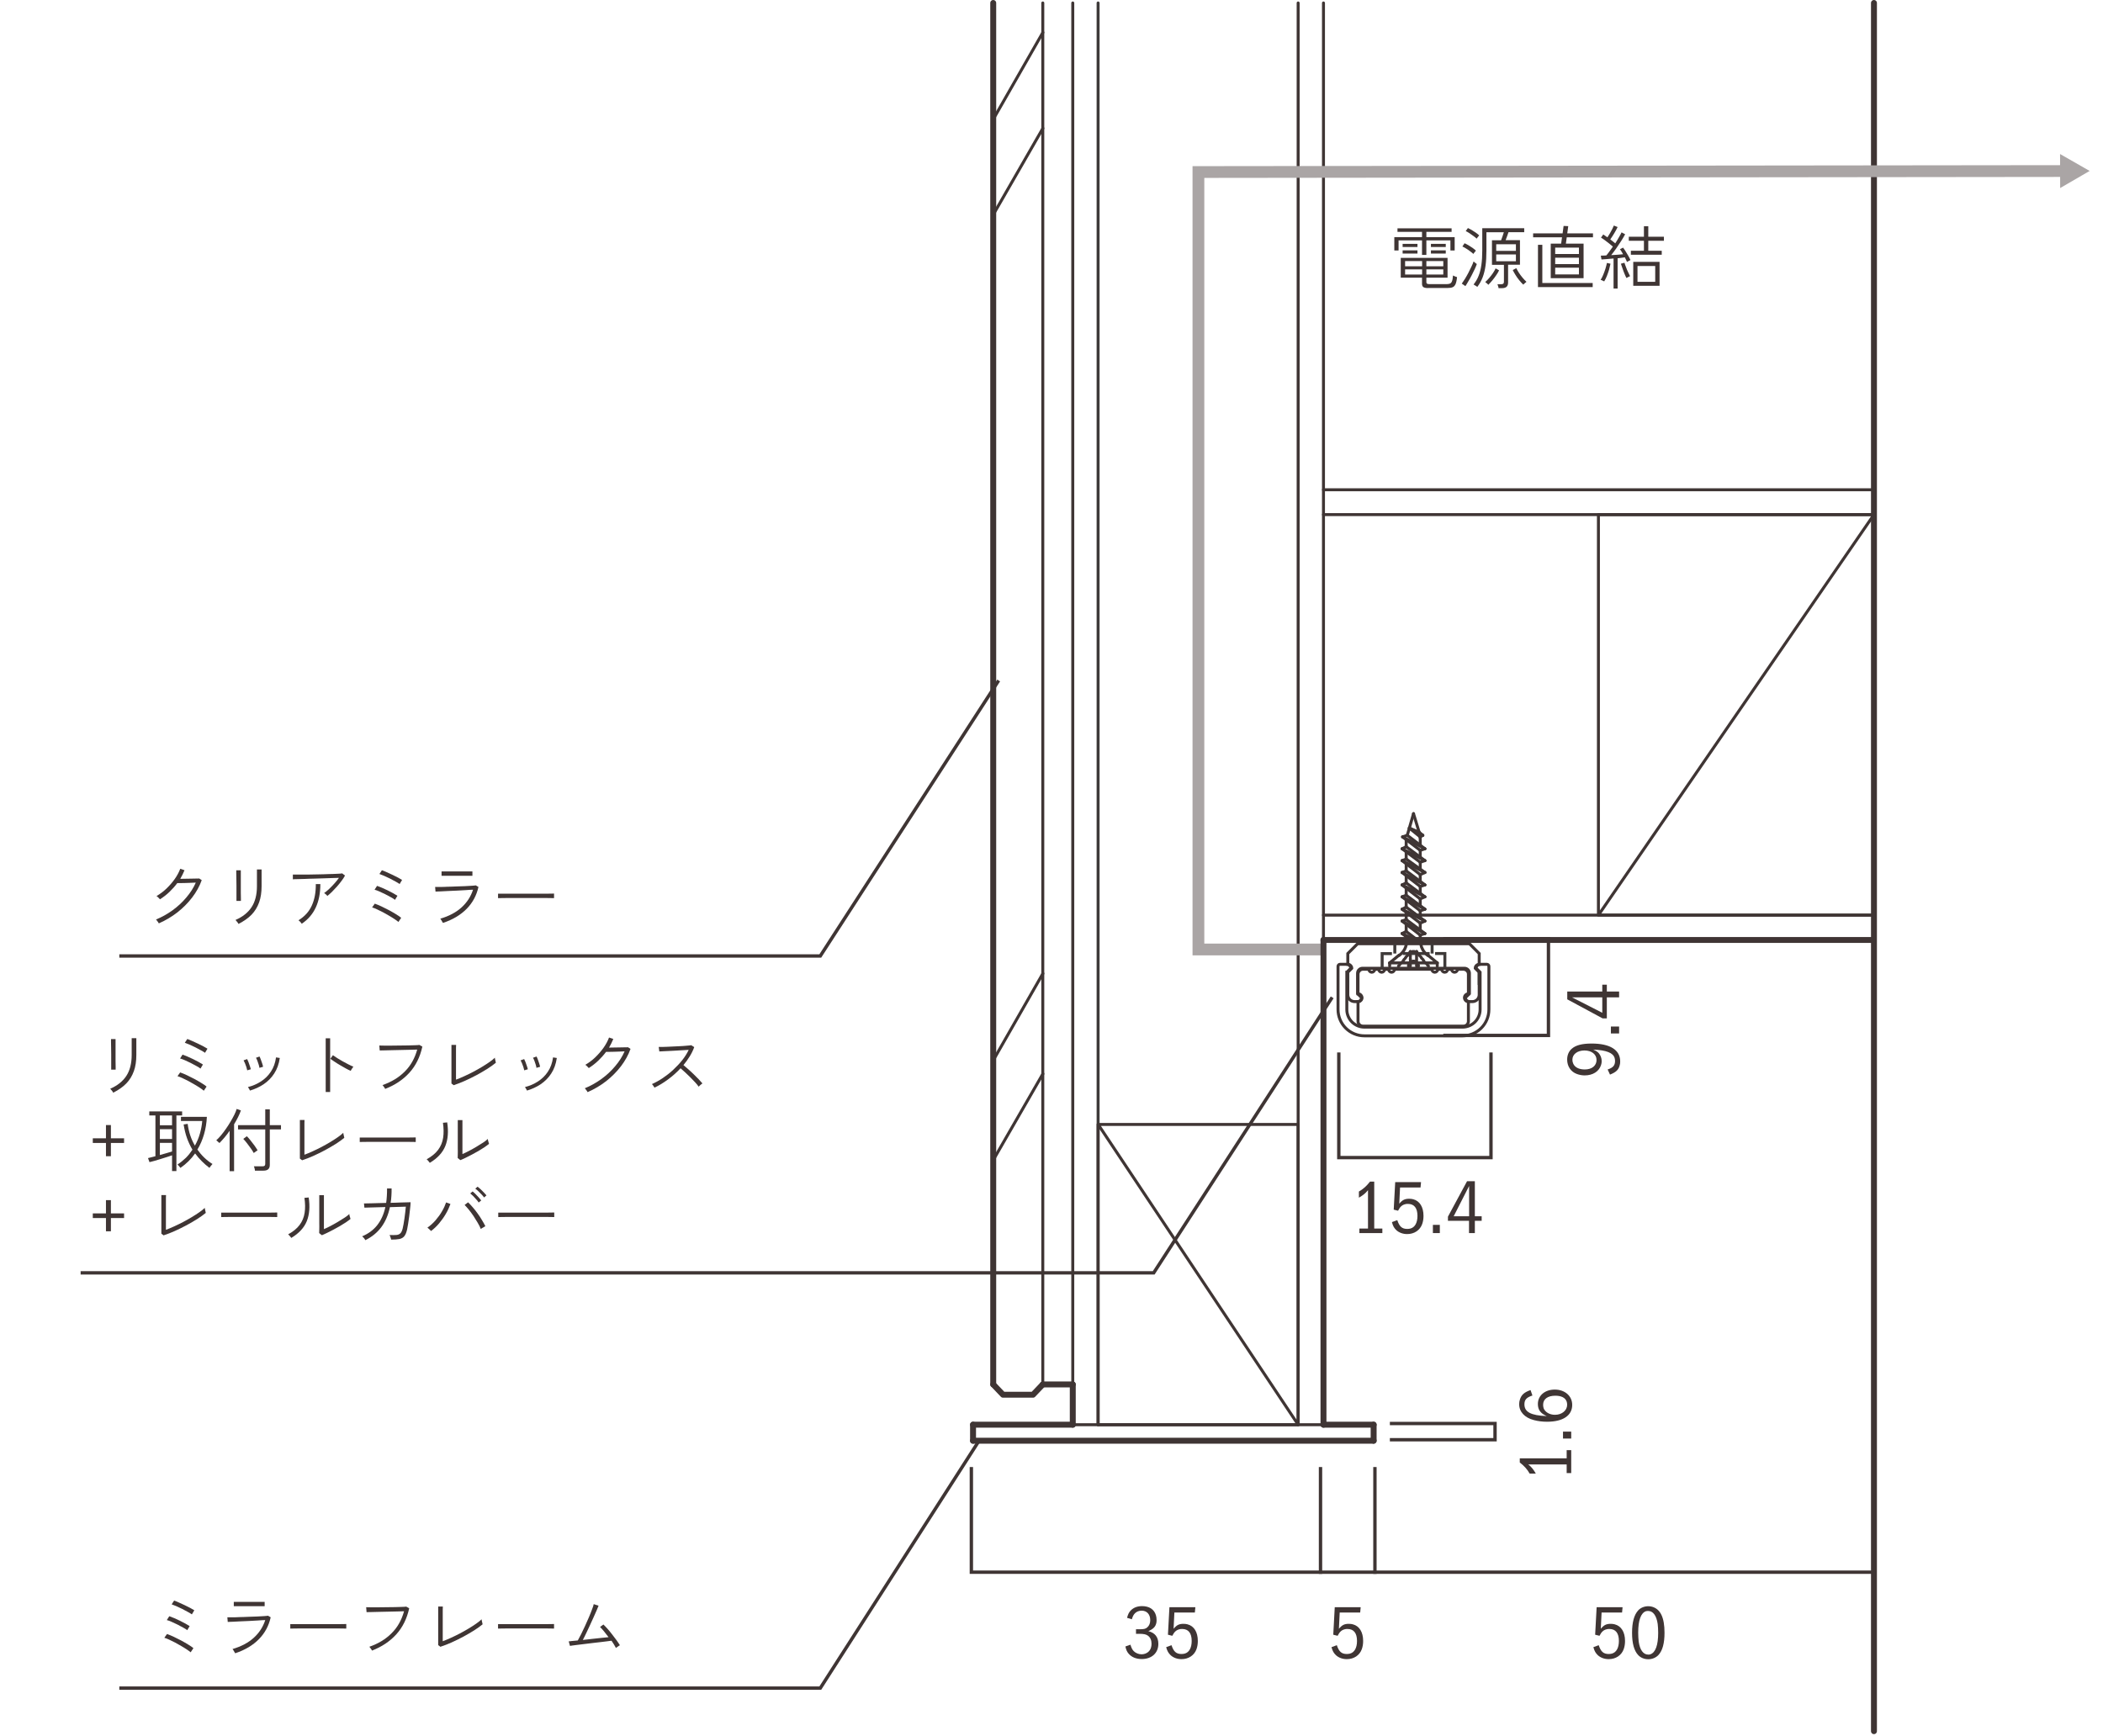 <?xml version="1.0" encoding="UTF-8"?>
<svg id="_レイヤー_2" data-name="レイヤー 2" xmlns="http://www.w3.org/2000/svg" xmlns:xlink="http://www.w3.org/1999/xlink" viewBox="0 0 212.56 175.53">
  <defs>
    <clipPath id="clippath">
      <rect width="212.56" height="175.53" style="fill: none; stroke-width: 0px;"/>
    </clipPath>
    <clipPath id="clippath-1">
      <rect width="212.56" height="175.53" style="fill: none; stroke-width: 0px;"/>
    </clipPath>
    <clipPath id="clippath-2">
      <rect width="212.56" height="175.53" style="fill: none; stroke-width: 0px;"/>
    </clipPath>
    <clipPath id="clippath-3">
      <rect width="212.56" height="175.53" style="fill: none; stroke-width: 0px;"/>
    </clipPath>
    <clipPath id="clippath-4">
      <rect width="212.56" height="175.53" style="fill: none; stroke-width: 0px;"/>
    </clipPath>
    <clipPath id="clippath-5">
      <rect width="212.56" height="175.53" style="fill: none; stroke-width: 0px;"/>
    </clipPath>
  </defs>
  <g id="_レイヤー_1-2" data-name="レイヤー 1">
    <g>
      <g style="clip-path: url(#clippath);">
        <path d="M138.84,144.02h-5.07M189.41,95.02h-55.64M138.84,145.64h-40.49M189.41,175V.3" style="fill: none; stroke: #3f3534; stroke-linecap: round; stroke-linejoin: round; stroke-width: .6px;"/>
      </g>
      <path d="M98.35,145.64v-1.62M138.84,145.64v-1.62" style="fill: none; stroke: #3f3534; stroke-linecap: round; stroke-linejoin: round; stroke-width: .6px;"/>
      <line x1="133.77" y1="95.02" x2="133.77" y2=".3" style="fill: none; stroke: #3f3534; stroke-linecap: round; stroke-linejoin: round; stroke-width: .3px;"/>
      <g style="clip-path: url(#clippath-1);">
        <line x1="100.39" y1="139.95" x2="100.39" y2=".3" style="fill: none; stroke: #3f3534; stroke-linecap: round; stroke-linejoin: round; stroke-width: .6px;"/>
      </g>
      <line x1="189.41" y1="92.51" x2="133.77" y2="92.51" style="fill: none; stroke: #3f3534; stroke-linecap: round; stroke-linejoin: round; stroke-width: .3px;"/>
      <line x1="189.41" y1="52.02" x2="133.77" y2="52.02" style="fill: none; stroke: #3f3534; stroke-linecap: round; stroke-linejoin: round; stroke-width: .3px;"/>
      <line x1="189.41" y1="49.51" x2="133.77" y2="49.51" style="fill: none; stroke: #3f3534; stroke-linecap: round; stroke-linejoin: round; stroke-width: .3px;"/>
      <line x1="131.21" y1="144.02" x2="131.21" y2=".3" style="fill: none; stroke: #3f3534; stroke-linecap: round; stroke-linejoin: round; stroke-width: .3px;"/>
      <line x1="105.4" y1="139.95" x2="105.4" y2=".3" style="fill: none; stroke: #3f3534; stroke-linecap: round; stroke-linejoin: round; stroke-width: .3px;"/>
      <line x1="108.43" y1="144.02" x2="108.43" y2=".3" style="fill: none; stroke: #3f3534; stroke-linecap: round; stroke-linejoin: round; stroke-width: .3px;"/>
      <line x1="110.99" y1="144.02" x2="110.99" y2=".3" style="fill: none; stroke: #3e3a39; stroke-linecap: round; stroke-linejoin: round; stroke-width: .3px;"/>
      <path d="M104.41,140.99l.99-1.04M101.38,140.99l-.99-1.04M104.41,140.99h-3.03" style="fill: none; stroke: #3f3534; stroke-linecap: round; stroke-linejoin: round; stroke-width: .6px;"/>
      <line x1="133.77" y1="144.02" x2="108.43" y2="144.02" style="fill: none; stroke: #3f3534; stroke-linecap: round; stroke-linejoin: round; stroke-width: .3px;"/>
      <line x1="108.43" y1="144.02" x2="98.35" y2="144.02" style="fill: none; stroke: #3f3534; stroke-linecap: round; stroke-linejoin: round; stroke-width: .6px;"/>
      <path d="M100.39,21.7l5.02-8.73M100.39,12.06l5.02-8.78M100.39,107.19l5.02-8.78M100.39,117.27l5.02-8.72" style="fill: none; stroke: #3f3534; stroke-linecap: round; stroke-linejoin: round; stroke-width: .3px;"/>
      <line x1="105.4" y1="139.95" x2="108.43" y2="139.95" style="fill: none; stroke: #3f3534; stroke-linecap: round; stroke-linejoin: round; stroke-width: .6px;"/>
      <path d="M131.21,144.02l-20.22-30.36M131.21,144.02h-20.22v-30.35h20.22v30.35ZM161.56,92.51l27.85-40.49M189.41,92.51h-27.85v-40.49h27.85v40.49Z" style="fill: none; stroke: #3f3534; stroke-linecap: round; stroke-linejoin: round; stroke-width: .3px;"/>
      <polyline points="133.73 95.98 121.13 95.98 121.13 17.39 208.73 17.29" style="fill: none; stroke: #aaa5a5; stroke-miterlimit: 10; stroke-width: 1.19px;"/>
      <polygon points="208.22 15.57 211.21 17.28 208.23 19.01 208.22 15.57" style="fill: #aaa5a5; stroke-width: 0px;"/>
      <line x1="108.43" y1="144.02" x2="108.43" y2="139.95" style="fill: none; stroke: #3f3534; stroke-linecap: round; stroke-linejoin: round; stroke-width: .6px;"/>
      <line x1="133.77" y1="144.02" x2="133.77" y2="95.02" style="fill: none; stroke: #3f3534; stroke-linecap: round; stroke-linejoin: round; stroke-width: .6px;"/>
      <g>
        <path d="M138.9,119.45v4.74h.82v.46h-2.32v-.46h.87v-3.88c-.23.3-.51.53-.92.76v-.62c.44-.25.78-.56,1.12-1h.42Z" style="fill: #3f3534; stroke-width: 0px;"/>
        <path d="M143.63,119.51l-.05.53h-2.07l-.08,1.64c.32-.38.56-.5,1.01-.5.15,0,.29.02.4.05.66.17,1.04.79,1.04,1.68,0,.3-.04.56-.13.82-.22.63-.8,1.02-1.52,1.02-.43,0-.81-.14-1.09-.39-.23-.22-.35-.42-.45-.82l.54-.2c.22.66.48.89,1.02.89.11,0,.22-.02.31-.04.45-.12.71-.58.71-1.28,0-.79-.33-1.21-.96-1.21-.1,0-.19,0-.28.03-.32.08-.52.26-.72.66l-.44-.11.15-2.78h2.6Z" style="fill: #3f3534; stroke-width: 0px;"/>
        <path d="M145.53,123.82v.83h-.7v-.83h.7Z" style="fill: #3f3534; stroke-width: 0px;"/>
        <path d="M149.07,119.41v3.54h.69v.46h-.69v1.24h-.59v-1.24h-2.13v-.42l1.93-3.58h.78ZM148.49,119.89l-1.56,3.06h1.56v-3.06Z" style="fill: #3f3534; stroke-width: 0px;"/>
      </g>
      <g>
        <path d="M113.91,163.56c.11-.39.2-.59.41-.79.28-.27.65-.41,1.12-.41.18,0,.34.02.49.06.61.15.97.65.97,1.33,0,.1,0,.2-.02.29-.08.39-.29.62-.81.85.67.17,1.01.6,1.01,1.29,0,.92-.67,1.53-1.68,1.53-.56,0-1.03-.19-1.33-.55-.16-.19-.24-.36-.32-.72l.51-.18c.1.33.18.49.33.65.2.2.5.32.79.32.12,0,.25-.02.36-.06.42-.15.65-.49.65-1.01,0-.36-.12-.63-.36-.81-.19-.14-.44-.19-.88-.19h-.33v-.46h.33c.49,0,.64-.04.82-.2.19-.17.29-.41.29-.72,0-.59-.34-.96-.87-.96-.25,0-.5.09-.66.25-.15.15-.23.29-.33.62l-.49-.15Z" style="fill: #3f3534; stroke-width: 0px;"/>
        <path d="M120.82,162.48l-.05.53h-2.07l-.08,1.64c.32-.38.55-.5,1.01-.5.15,0,.29.02.4.05.66.17,1.04.79,1.04,1.68,0,.3-.04.56-.13.82-.22.63-.8,1.02-1.52,1.02-.43,0-.81-.14-1.09-.39-.23-.22-.35-.42-.46-.82l.54-.2c.22.66.48.89,1.02.89.11,0,.22-.02.31-.04.45-.12.71-.58.71-1.28,0-.79-.33-1.21-.96-1.21-.1,0-.19,0-.28.03-.32.08-.52.26-.72.66l-.44-.11.15-2.78h2.6Z" style="fill: #3f3534; stroke-width: 0px;"/>
      </g>
      <g>
        <path d="M164,162.48l-.05.53h-2.07l-.08,1.64c.32-.38.55-.5,1.01-.5.15,0,.29.02.4.05.66.17,1.04.79,1.04,1.68,0,.3-.04.56-.13.82-.22.63-.8,1.02-1.52,1.02-.43,0-.81-.14-1.09-.39-.23-.22-.35-.42-.46-.82l.54-.2c.22.66.48.89,1.02.89.11,0,.22-.02.31-.04.45-.12.71-.58.71-1.28,0-.79-.33-1.21-.96-1.21-.1,0-.19,0-.28.03-.32.08-.52.26-.72.66l-.44-.11.15-2.78h2.6Z" style="fill: #3f3534; stroke-width: 0px;"/>
        <path d="M166.98,162.42c.85.24,1.26,1.09,1.26,2.63,0,1.07-.2,1.81-.62,2.26-.25.26-.62.42-1.02.42s-.77-.15-1.02-.42c-.42-.45-.62-1.19-.62-2.26s.21-1.81.62-2.26c.25-.27.62-.42,1.03-.42.13,0,.25.02.37.05ZM166.37,162.87c-.52.18-.79.92-.79,2.17,0,.33.02.63.05.91.12.83.46,1.31.96,1.31.08,0,.16,0,.22-.03.52-.18.79-.92.79-2.18,0-.33-.02-.62-.05-.89-.12-.83-.46-1.31-.96-1.31-.1,0-.16,0-.23.03Z" style="fill: #3f3534; stroke-width: 0px;"/>
      </g>
      <path d="M137.53,162.48l-.05.53h-2.07l-.08,1.64c.32-.38.55-.5,1.01-.5.15,0,.29.02.4.05.66.17,1.04.79,1.04,1.68,0,.3-.04.56-.13.82-.22.63-.8,1.02-1.52,1.02-.43,0-.81-.14-1.09-.39-.23-.22-.35-.42-.46-.82l.54-.2c.22.66.48.89,1.02.89.11,0,.22-.02.31-.04.45-.12.71-.58.71-1.28,0-.79-.33-1.21-.96-1.21-.1,0-.19,0-.28.03-.32.08-.52.26-.72.66l-.44-.11.15-2.78h2.6Z" style="fill: #3f3534; stroke-width: 0px;"/>
      <g>
        <path d="M162.5,108.11c.56-.19.74-.42.74-.87,0-.1-.02-.19-.04-.28-.15-.53-.83-.8-2.16-.86.3.14.43.22.56.37.18.21.29.5.29.8,0,.14-.02.27-.07.41-.21.64-.83,1.03-1.65,1.03-.27,0-.53-.05-.78-.14-.62-.22-.99-.78-.99-1.46,0-.44.16-.83.46-1.09.4-.36,1.05-.53,2.01-.53,1.87,0,2.89.64,2.89,1.81,0,.14-.01.27-.05.39-.11.45-.37.7-.98.94l-.24-.52ZM159,107.49c.16.4.58.62,1.18.62.72,0,1.19-.38,1.19-.96s-.51-.96-1.22-.96-1.22.38-1.22.93c0,.15.02.25.07.36Z" style="fill: #3f3534; stroke-width: 0px;"/>
        <path d="M162.82,103.77h.83v.7h-.83v-.7Z" style="fill: #3f3534; stroke-width: 0px;"/>
        <path d="M158.41,100.23h3.54v-.69h.46v.69h1.24v.59h-1.24v2.13h-.42l-3.58-1.93v-.78ZM158.89,100.82l3.06,1.56v-1.56h-3.06Z" style="fill: #3f3534; stroke-width: 0px;"/>
      </g>
      <g>
        <path d="M153.61,147.42h4.74v-.83h.46v2.32h-.46v-.87h-3.88c.3.23.53.51.76.92h-.62c-.25-.44-.56-.78-1-1.12v-.42Z" style="fill: #3f3534; stroke-width: 0px;"/>
        <path d="M157.98,144.72h.83v.7h-.83v-.7Z" style="fill: #3f3534; stroke-width: 0px;"/>
        <path d="M154.89,141.07c-.59.19-.81.42-.81.89,0,.78.66,1.13,2.26,1.19-.62-.26-.9-.63-.9-1.22,0-.86.71-1.46,1.71-1.46s1.76.63,1.76,1.55c0,1.07-.93,1.7-2.53,1.7-.48,0-.92-.05-1.36-.17-.92-.24-1.47-.84-1.47-1.6,0-.16.02-.32.07-.46.15-.49.44-.75,1.08-.97l.19.55ZM156.01,142.33c.15.42.61.69,1.16.69.7,0,1.23-.44,1.23-1.02,0-.12-.02-.22-.05-.32-.14-.39-.54-.59-1.15-.59-.77,0-1.23.34-1.23.92,0,.14.02.23.05.33Z" style="fill: #3f3534; stroke-width: 0px;"/>
      </g>
      <g>
        <path d="M143.73,25.77v-1.47h-2.37v1.02h-.43v-1.35h2.8v-.53h-2.48v-.36h5.47v.36h-2.55v.53h2.86v1.35h-.43v-1.02h-2.43v1.47h-.43ZM144.33,29.12c-.22,0-.38-.04-.47-.1-.09-.07-.13-.18-.13-.33v-.62h-2.15v-2h4.73v2h-2.14v.47c0,.06.02.1.06.13.04.03.11.05.22.05h1.79c.14,0,.24-.02.33-.06.08-.04.15-.12.19-.24.05-.12.08-.31.1-.57.05.03.12.06.2.09.08.03.15.06.21.07-.03.33-.09.58-.16.73-.08.16-.18.26-.3.3-.12.05-.28.07-.47.07h-2ZM141.77,24.97v-.32h1.5v.32h-1.5ZM141.77,25.63v-.32h1.5v.32h-1.5ZM142.02,26.92h1.72v-.53h-1.72v.53ZM142.02,27.75h1.72v-.52h-1.72v.52ZM144.17,26.92h1.71v-.53h-1.71v.53ZM144.17,27.75h1.71v-.52h-1.71v.52ZM144.63,24.97v-.32h1.5v.32h-1.5ZM144.63,25.63v-.32h1.5v.32h-1.5Z" style="fill: #3f3534; stroke-width: 0px;"/>
        <path d="M148.11,28.92l-.36-.25c.09-.13.2-.29.32-.48.12-.19.23-.4.35-.62.11-.22.22-.43.31-.63.1-.2.17-.38.21-.51.02.01.06.04.1.08l.13.11s.08.06.1.07c-.04.13-.11.29-.2.49s-.2.41-.31.63-.23.43-.35.63c-.11.2-.21.36-.3.49ZM148.92,25.67c-.08-.08-.19-.17-.33-.27-.13-.1-.27-.2-.41-.28-.14-.09-.27-.16-.37-.2l.22-.33c.12.05.25.12.39.2.14.08.28.17.42.27.14.1.25.19.34.28-.01.01-.04.04-.08.09-.04.05-.07.1-.11.14-.04.05-.06.08-.07.1ZM149.26,24.13c-.08-.08-.19-.17-.33-.27-.14-.1-.27-.2-.41-.29-.14-.09-.26-.16-.37-.21l.22-.31c.11.05.24.12.38.2.14.08.28.17.42.27.14.1.25.19.34.28-.01.01-.04.04-.08.09-.04.04-.07.09-.11.14-.04.05-.06.08-.07.1ZM151.47,29.15c0-.06-.02-.13-.05-.22s-.04-.15-.07-.2h.4c.09,0,.16-.02.2-.06s.06-.1.06-.19v-1.71h-1.21v-2.48h.92c.05-.12.1-.26.15-.41.05-.15.1-.29.13-.4h-1.76v1.83c0,.6-.03,1.12-.09,1.55s-.16.83-.29,1.17-.31.67-.54.97c-.01-.01-.05-.04-.1-.07-.05-.03-.11-.07-.16-.1-.05-.03-.09-.06-.12-.07.21-.27.39-.56.51-.88.13-.32.22-.68.28-1.1.06-.42.09-.91.09-1.48v-2.23h4.24v.4h-1.59c-.04.13-.09.26-.14.41s-.1.28-.15.4h1.45v2.48h-1.2v1.8c0,.19-.05.33-.15.43-.1.09-.26.14-.48.14h-.35ZM150.44,28.8s-.04-.05-.08-.09-.09-.08-.14-.12c-.05-.04-.08-.07-.1-.08.14-.12.27-.26.41-.42s.26-.33.38-.5c.11-.17.2-.32.26-.46l.35.2c-.07.15-.17.32-.29.49s-.24.35-.38.51-.27.32-.41.45ZM151.23,25.36h1.99v-.67h-1.99v.67ZM151.23,26.41h1.99v-.69h-1.99v.69ZM153.96,28.77c-.14-.13-.27-.28-.41-.45s-.26-.34-.37-.52c-.11-.18-.21-.35-.28-.5l.36-.19c.07.14.15.29.26.46.11.17.23.33.37.5s.27.3.4.42c-.02,0-.05.04-.1.08-.05.04-.09.08-.14.12-.04.04-.07.07-.09.09Z" style="fill: #3f3534; stroke-width: 0px;"/>
        <path d="M156.74,28.12v-3.49h1.05l.09-.64h-2.92v-.4h2.98l.1-.75.47.02-.1.73h2.6v.4h-2.65l-.09.64h1.79v3.49h-3.31ZM155.45,29.02v-4.27h.44v3.86h5.09v.41h-5.53ZM157.19,25.68h2.4v-.65h-2.4v.65ZM157.19,26.7h2.4v-.65h-2.4v.65ZM157.19,27.74h2.4v-.68h-2.4v.68Z" style="fill: #3f3534; stroke-width: 0px;"/>
        <path d="M162.13,28.44s-.05-.03-.1-.05c-.05-.02-.1-.05-.15-.07-.05-.02-.08-.03-.1-.03.09-.13.18-.3.26-.5.09-.21.16-.42.23-.63.07-.22.11-.41.15-.58l.36.08c-.04.2-.09.4-.15.62-.07.22-.14.43-.22.63s-.17.38-.27.54ZM163.09,29.15v-3.02c-.23.02-.46.04-.68.06-.22.02-.4.03-.54.04l-.07-.39c.15,0,.34,0,.56-.02.09-.11.2-.24.31-.4s.23-.32.35-.49c-.11-.09-.23-.2-.37-.31-.14-.11-.29-.22-.43-.33-.15-.11-.28-.2-.4-.27l.23-.32c.07.04.13.09.2.14s.14.1.22.15c.08-.12.16-.25.25-.4s.17-.3.24-.44c.07-.14.12-.26.16-.35l.38.15c-.09.19-.2.4-.34.63s-.27.44-.4.62c.09.07.18.14.27.21s.16.13.23.19c.14-.22.27-.43.38-.63.12-.2.2-.36.26-.48l.36.19c-.11.21-.24.43-.4.68-.16.25-.33.5-.5.75-.18.25-.34.47-.51.68.21-.01.43-.03.64-.04.21-.02.4-.03.56-.05-.06-.1-.11-.19-.16-.28-.05-.09-.11-.16-.16-.22l.32-.17c.08.11.17.23.26.38.09.15.18.3.27.45.09.15.16.3.22.43-.02,0-.05.02-.1.05-.05.03-.1.06-.15.08-.05.03-.08.05-.1.06-.03-.07-.06-.14-.1-.22-.04-.08-.08-.16-.12-.25-.1.01-.22.03-.34.05-.12.02-.25.03-.39.05v3.06h-.41ZM164.39,28.1c-.06-.12-.13-.26-.2-.44s-.14-.35-.2-.54c-.06-.18-.12-.33-.16-.46l.36-.1c.04.13.09.28.16.45.06.17.13.34.21.5s.14.3.2.41c-.02,0-.05.02-.1.04s-.1.05-.15.08c-.05.03-.09.04-.1.05ZM164.84,25.75v-.4h1.32v-1.01h-1.53v-.41h1.53v-1.06h.44v1.06h1.58v.41h-1.58v1.01h1.36v.4h-3.13ZM165.08,28.89v-2.42h2.66v2.42h-2.66ZM165.51,28.49h1.79v-1.6h-1.79v1.6Z" style="fill: #3f3534; stroke-width: 0px;"/>
      </g>
      <g>
        <path d="M11.44,110.45s-.03-.06-.07-.12-.08-.11-.13-.16-.08-.09-.1-.11c.73-.32,1.27-.75,1.63-1.3.36-.55.54-1.26.54-2.12v-.77c0-.14,0-.27,0-.41s0-.25,0-.34v-.17h.47v1.69c0,.62-.08,1.17-.25,1.64-.17.47-.42.89-.76,1.24-.34.35-.78.66-1.31.93ZM11.24,108.14s0-.1,0-.25c0-.15,0-.34,0-.57s0-.47,0-.73c0-.26,0-.5-.01-.73,0-.23,0-.42-.01-.57,0-.15,0-.23,0-.25h.46v.25c0,.15,0,.34,0,.57s0,.47,0,.72c0,.25,0,.49,0,.72,0,.23,0,.42.01.57,0,.15,0,.24,0,.26h-.46Z" style="fill: #3f3534; stroke-width: 0px;"/>
        <path d="M20.59,110.25c-.09-.08-.22-.17-.38-.28s-.35-.22-.55-.34c-.2-.12-.41-.24-.62-.35-.21-.11-.41-.21-.61-.3-.19-.09-.35-.15-.49-.19l.27-.38c.2.07.43.16.68.28s.5.25.76.38c.25.14.49.27.71.41.22.13.39.25.52.36l-.28.42ZM20.26,108.02c-.09-.08-.23-.16-.41-.26-.18-.1-.37-.2-.58-.31-.21-.1-.41-.2-.6-.28s-.34-.14-.47-.17l.25-.39c.14.05.3.11.49.19.18.08.37.17.57.26.2.1.38.19.56.29.18.1.32.18.44.26l-.25.42ZM20.73,106.43c-.09-.07-.23-.15-.41-.25s-.37-.2-.58-.31c-.21-.1-.41-.2-.6-.28s-.34-.14-.46-.18l.25-.38c.14.05.3.11.49.2s.39.18.59.27c.2.1.39.19.56.28.17.09.3.17.4.23l-.25.42Z" style="fill: #3f3534; stroke-width: 0px;"/>
        <path d="M24.99,108.2c-.02-.1-.05-.21-.09-.34-.04-.13-.09-.25-.14-.38-.05-.12-.1-.22-.14-.29l.36-.13c.04.07.08.16.13.29.05.13.1.26.14.4.05.14.08.25.1.34l-.37.11ZM25.27,110.25s-.05-.1-.1-.19c-.05-.09-.09-.14-.11-.17.48-.12.92-.31,1.32-.57s.74-.59,1-.99c.27-.4.44-.88.52-1.44l.38.06c-.09.62-.28,1.14-.57,1.58-.29.44-.64.79-1.07,1.08-.42.28-.89.49-1.39.64ZM26.22,107.94c-.01-.1-.04-.21-.08-.34-.04-.13-.08-.26-.13-.38-.05-.12-.09-.22-.14-.29l.36-.13c.04.07.08.17.13.3.05.13.1.26.14.4.04.14.08.25.09.34l-.38.11Z" style="fill: #3f3534; stroke-width: 0px;"/>
        <path d="M32.92,110.39v-5.43h.45v5.43h-.45ZM35.44,108.25c-.14-.06-.3-.14-.48-.24s-.38-.21-.58-.33c-.2-.12-.39-.23-.56-.35s-.32-.21-.43-.3l.26-.36c.11.08.26.18.43.29.18.11.36.22.56.33.2.11.39.21.58.31.19.1.36.17.5.23-.02.02-.05.06-.09.12-.04.06-.08.12-.11.17-.04.06-.06.1-.07.12Z" style="fill: #3f3534; stroke-width: 0px;"/>
        <path d="M38.95,110.1s-.03-.06-.07-.12c-.04-.06-.07-.11-.12-.17s-.07-.1-.1-.12c.91-.32,1.66-.77,2.25-1.37.6-.59,1.01-1.33,1.26-2.22-.19,0-.42.01-.7.02s-.57.01-.88.02c-.31,0-.61.02-.91.02s-.56.01-.79.02c-.23,0-.4,0-.51.01l-.04-.5c.11,0,.27,0,.48.01.21,0,.46,0,.73,0,.28,0,.56,0,.85-.01.29,0,.57,0,.84-.01.27,0,.51-.01.71-.02.21,0,.35-.02.44-.03l.3.17c-.23,1.05-.67,1.94-1.32,2.65-.65.71-1.47,1.25-2.45,1.63Z" style="fill: #3f3534; stroke-width: 0px;"/>
        <path d="M45.87,109.71l-.24-.18c0-.06,0-.15,0-.28,0-.13,0-.29,0-.47s0-.36,0-.55c0-.19,0-.36,0-.53v-.83c0-.18,0-.36,0-.54,0-.18,0-.34,0-.47,0-.13,0-.21,0-.23h.47c0,.07,0,.17-.01.31,0,.14,0,.29,0,.46v2.74c.26-.1.54-.21.84-.35s.6-.28.9-.44c.3-.16.59-.32.87-.49.28-.17.53-.33.76-.49.23-.16.42-.31.56-.45,0,.03,0,.08.02.15.01.08.03.15.05.22.02.07.03.12.03.14-.23.19-.51.39-.85.61-.34.21-.71.43-1.1.64-.39.21-.79.4-1.18.58-.4.18-.77.32-1.11.43Z" style="fill: #3f3534; stroke-width: 0px;"/>
        <path d="M52.99,108.2c-.02-.1-.05-.21-.09-.34-.04-.13-.09-.25-.14-.38-.05-.12-.1-.22-.14-.29l.36-.13c.04.07.08.16.13.29.05.13.1.26.14.4.05.14.08.25.1.34l-.37.11ZM53.27,110.25s-.05-.1-.1-.19c-.05-.09-.09-.14-.11-.17.48-.12.92-.31,1.32-.57s.74-.59,1-.99c.27-.4.44-.88.52-1.44l.38.06c-.09.62-.28,1.14-.57,1.58-.29.44-.64.79-1.07,1.08-.42.28-.89.49-1.39.64ZM54.22,107.94c-.01-.1-.04-.21-.08-.34-.04-.13-.08-.26-.13-.38-.05-.12-.09-.22-.14-.29l.36-.13c.04.07.08.17.13.3.05.13.1.26.14.4.04.14.08.25.09.34l-.38.11Z" style="fill: #3f3534; stroke-width: 0px;"/>
        <path d="M59.39,110.4s-.03-.06-.07-.12c-.04-.05-.08-.11-.12-.16s-.07-.09-.09-.11c.59-.24,1.14-.55,1.67-.93.52-.38.99-.81,1.39-1.29.41-.48.73-.98.96-1.51-.13,0-.29.01-.47.02-.18,0-.37.01-.56.02s-.36,0-.51.01c-.15,0-.26,0-.33,0-.23.31-.5.61-.79.89s-.62.53-.96.75c-.01-.02-.04-.05-.09-.1-.04-.05-.09-.09-.14-.14-.05-.04-.09-.07-.12-.09.36-.21.7-.46,1.01-.76.31-.3.59-.62.83-.96s.43-.69.56-1.04l.43.15c-.06.15-.13.3-.2.44s-.15.29-.23.43c.15,0,.33,0,.53-.01.21,0,.41,0,.61-.01.2,0,.38,0,.52-.01.14,0,.23,0,.25-.01l.26.17c-.22.62-.55,1.21-.97,1.76-.42.55-.92,1.05-1.49,1.5-.57.44-1.19.81-1.85,1.1Z" style="fill: #3f3534; stroke-width: 0px;"/>
        <path d="M66.17,109.98s-.04-.06-.07-.12c-.04-.05-.07-.11-.11-.16-.04-.05-.07-.09-.1-.11.36-.16.73-.36,1.1-.61s.72-.52,1.05-.83c.33-.31.64-.63.91-.97s.49-.69.66-1.05c-.2.01-.44.03-.71.04s-.55.03-.84.05c-.29.02-.56.03-.81.04-.25.01-.45.02-.61.03l-.06-.46c.11,0,.27,0,.49,0s.47-.02.75-.03c.28-.01.56-.02.83-.04.28-.01.52-.03.74-.05s.38-.03.48-.05l.3.19c-.11.31-.26.62-.45.93-.19.31-.4.6-.64.89.15.12.31.26.49.42.18.16.36.32.54.5s.35.34.5.5c.15.16.28.3.39.43-.03.02-.07.05-.12.09-.05.04-.1.09-.15.13s-.08.08-.11.11c-.09-.13-.21-.28-.36-.44-.15-.16-.31-.33-.48-.5-.17-.17-.35-.34-.52-.5-.17-.16-.33-.3-.47-.42-.39.42-.81.79-1.27,1.13-.46.34-.92.62-1.37.83Z" style="fill: #3f3534; stroke-width: 0px;"/>
      </g>
      <path d="M12.54,115.07v.47h-1.33v1.34h-.5v-1.34h-1.33v-.47h1.33v-1.34h.5v1.34h1.33Z" style="fill: #3f3534; stroke-width: 0px;"/>
      <g>
        <path d="M17.39,118.39v-1.6c-.14.05-.31.11-.51.17-.2.07-.42.13-.64.2-.22.07-.43.13-.63.19-.2.06-.37.1-.5.13l-.15-.41c.08-.02.19-.04.32-.08.13-.03.28-.07.43-.11v-4.12h-.62v-.41h3.32v.41h-.58v5.62h-.45ZM16.16,113.75h1.23v-.99h-1.23v.99ZM16.16,115.14h1.23v-.99h-1.23v.99ZM16.16,116.76c.24-.07.48-.13.7-.2.22-.07.4-.12.53-.16v-.87h-1.23v1.22ZM18.22,118.04s-.03-.05-.07-.09-.08-.1-.12-.14c-.04-.05-.07-.08-.09-.09.31-.2.59-.43.85-.68.25-.25.47-.53.66-.82-.21-.36-.4-.75-.55-1.17s-.26-.88-.34-1.38l.41-.06c.05.41.14.79.26,1.16.12.37.28.71.47,1.04.22-.39.39-.8.51-1.23s.2-.85.23-1.26h-2.15v-.42h2.62c-.03.63-.13,1.22-.29,1.77-.16.55-.38,1.07-.67,1.54.42.59.92,1.08,1.53,1.46-.02.02-.06.05-.1.11-.05.05-.09.11-.13.16-.04.05-.07.09-.08.12-.28-.21-.54-.44-.78-.68s-.47-.5-.67-.78c-.4.57-.89,1.05-1.48,1.46Z" style="fill: #3f3534; stroke-width: 0px;"/>
        <path d="M23.21,118.37v-4.06c-.17.24-.34.47-.52.68-.18.21-.35.4-.51.56-.01-.02-.04-.05-.09-.08-.04-.04-.09-.08-.13-.12s-.08-.07-.1-.08c.15-.13.3-.29.47-.49.17-.2.33-.42.5-.66.17-.24.33-.49.47-.73.15-.25.28-.49.39-.71.11-.23.19-.42.23-.58l.43.15c-.07.21-.17.44-.29.68-.12.24-.25.48-.4.72v4.74h-.45ZM25.77,118.35c0-.07-.02-.14-.04-.24-.02-.09-.05-.16-.07-.21h.88c.1,0,.17-.02.21-.06.04-.04.06-.1.06-.2v-3.47h-2.75v-.43h2.75v-1.6h.46v1.6h1.13v.43h-1.13v3.59c0,.39-.21.58-.64.58h-.85ZM25.65,116.56c-.07-.13-.16-.28-.29-.46-.13-.18-.26-.36-.4-.54-.14-.18-.26-.32-.37-.43l.36-.27c.11.11.24.25.37.42.14.17.27.34.4.52.13.18.23.34.32.49-.02,0-.06.03-.12.07-.06.04-.11.08-.17.12s-.09.07-.11.08Z" style="fill: #3f3534; stroke-width: 0px;"/>
        <path d="M30.55,117.3l-.24-.18c0-.06,0-.15,0-.28,0-.13,0-.29,0-.47s0-.36,0-.55c0-.19,0-.36,0-.53v-.83c0-.18,0-.36,0-.54,0-.18,0-.34,0-.47,0-.13,0-.21,0-.23h.47c0,.07,0,.17-.01.31,0,.14,0,.29,0,.46v2.74c.26-.1.54-.21.84-.35s.6-.28.9-.44c.3-.16.59-.32.87-.49.28-.17.53-.33.76-.49.23-.16.42-.31.56-.45,0,.03,0,.08.02.15.01.08.03.15.05.22.02.07.03.12.03.14-.23.19-.51.39-.85.61-.34.21-.71.43-1.1.64-.39.21-.79.4-1.18.58-.4.18-.77.32-1.11.43Z" style="fill: #3f3534; stroke-width: 0px;"/>
        <path d="M36.36,115.45v-.46c.16,0,.39,0,.69,0,.3,0,.63,0,1.01,0,.37,0,.76,0,1.16,0h1.15c.37,0,.7,0,.99,0,.29,0,.51,0,.66-.01v.46c-.15,0-.37,0-.66-.01-.29,0-.61,0-.97,0-.36,0-.74,0-1.13,0s-.77,0-1.14,0c-.37,0-.71,0-1.01,0-.3,0-.55,0-.73.01Z" style="fill: #3f3534; stroke-width: 0px;"/>
        <path d="M43.44,117.55s-.04-.06-.08-.11-.08-.1-.13-.15c-.04-.05-.08-.08-.11-.1.5-.27.89-.59,1.16-.95.27-.36.44-.77.51-1.23.07-.46.06-.96-.02-1.51l.43-.04c.14.92.08,1.72-.19,2.39-.27.67-.79,1.23-1.57,1.7ZM46.51,117.26l-.25-.2c0-.07,0-.19.01-.37s0-.37,0-.59v-1.17c0-.17,0-.37,0-.58s0-.42,0-.62,0-.37,0-.5h.47c0,.07,0,.17,0,.31s0,.29,0,.46c0,.17,0,.33,0,.49v2.17c.2-.08.42-.19.67-.32.25-.13.5-.27.75-.42s.48-.29.69-.43c.21-.14.36-.26.46-.36,0,.03,0,.09.02.16.02.07.04.14.06.21s.03.11.04.13c-.12.1-.28.21-.46.34-.19.12-.39.25-.61.38-.22.13-.44.25-.67.37-.22.12-.44.23-.63.32-.2.1-.37.17-.51.23Z" style="fill: #3f3534; stroke-width: 0px;"/>
      </g>
      <path d="M12.54,122.66v.47h-1.33v1.34h-.5v-1.34h-1.33v-.47h1.33v-1.34h.5v1.34h1.33Z" style="fill: #3f3534; stroke-width: 0px;"/>
      <g>
        <path d="M16.55,124.89l-.24-.18c0-.06,0-.15,0-.28,0-.13,0-.29,0-.47s0-.36,0-.55c0-.19,0-.36,0-.53v-.83c0-.18,0-.36,0-.54,0-.18,0-.34,0-.47,0-.13,0-.21,0-.23h.47c0,.07,0,.17-.01.31,0,.14,0,.29,0,.46v2.74c.26-.1.54-.21.84-.35s.6-.28.9-.44c.3-.16.59-.32.87-.49.28-.17.53-.33.76-.49.23-.16.42-.31.56-.45,0,.03,0,.08.02.15.01.08.03.15.05.22.02.07.03.12.03.14-.23.19-.51.39-.85.61-.34.21-.71.43-1.1.64-.39.21-.79.4-1.18.58-.4.18-.77.32-1.11.43Z" style="fill: #3f3534; stroke-width: 0px;"/>
        <path d="M22.36,123.04v-.46c.16,0,.39,0,.69,0,.3,0,.63,0,1.01,0,.37,0,.76,0,1.16,0h1.15c.37,0,.7,0,.99,0,.29,0,.51,0,.66-.01v.46c-.15,0-.37,0-.66-.01-.29,0-.61,0-.97,0-.36,0-.74,0-1.13,0s-.77,0-1.14,0c-.37,0-.71,0-1.01,0-.3,0-.55,0-.73.01Z" style="fill: #3f3534; stroke-width: 0px;"/>
        <path d="M29.44,125.14s-.04-.06-.08-.11-.08-.1-.13-.15c-.04-.05-.08-.08-.11-.1.5-.27.89-.59,1.16-.95.27-.36.44-.77.51-1.23.07-.46.06-.96-.02-1.51l.43-.04c.14.92.08,1.72-.19,2.39-.27.67-.79,1.23-1.57,1.7ZM32.51,124.85l-.25-.2c0-.07,0-.19.01-.37s0-.37,0-.59v-1.17c0-.17,0-.37,0-.58s0-.42,0-.62,0-.37,0-.5h.47c0,.07,0,.17,0,.31s0,.29,0,.46c0,.17,0,.33,0,.49v2.17c.2-.08.42-.19.67-.32.25-.13.5-.27.75-.42s.48-.29.69-.43c.21-.14.36-.26.46-.36,0,.03,0,.09.02.16.02.07.04.14.06.21s.03.11.04.13c-.12.1-.28.21-.46.34-.19.12-.39.25-.61.38-.22.13-.44.25-.67.37-.22.12-.44.23-.63.32-.2.1-.37.17-.51.23Z" style="fill: #3f3534; stroke-width: 0px;"/>
        <path d="M36.92,125.35c-.03-.06-.08-.12-.14-.2-.06-.07-.12-.13-.18-.17.62-.26,1.13-.63,1.52-1.12.39-.49.67-1.1.83-1.84l-2.12.06-.04-.43s.09,0,.22,0c.13,0,.3,0,.51-.01s.45-.01.71-.02c.26,0,.53-.01.8-.02.03-.22.06-.46.07-.7.02-.24.02-.5.02-.76h.46c0,.26,0,.51-.02.75-.01.24-.04.47-.08.7.34,0,.66-.02.96-.03.3,0,.54-.02.74-.02.19,0,.3-.01.32-.01,0,.18-.02.4-.05.65-.03.25-.06.51-.09.78-.04.27-.07.52-.11.76-.04.23-.07.42-.1.56-.07.3-.16.53-.28.68-.12.15-.28.24-.5.29-.21.04-.49.06-.84.06,0-.06-.03-.14-.06-.23-.03-.09-.06-.17-.1-.23.31.01.55,0,.72-.01.17-.02.3-.08.4-.19.09-.1.16-.26.21-.47.03-.12.06-.26.09-.44s.06-.37.09-.57c.03-.21.06-.41.08-.62s.04-.4.06-.57l-1.61.05c-.17.8-.46,1.47-.87,2.02-.41.55-.95.99-1.62,1.32Z" style="fill: #3f3534; stroke-width: 0px;"/>
        <path d="M43.57,124.44s-.05-.06-.1-.1c-.05-.05-.1-.09-.15-.14-.05-.05-.09-.08-.12-.1.29-.2.57-.45.82-.74s.48-.6.66-.92c.19-.32.32-.62.41-.89l.44.16c-.12.33-.27.66-.47,1-.19.33-.42.65-.67.95-.25.3-.53.56-.83.79ZM48.59,124.22c-.07-.18-.17-.38-.3-.6-.13-.22-.27-.45-.42-.68-.16-.23-.31-.44-.47-.64-.16-.2-.31-.36-.44-.49l.35-.27c.15.14.31.31.47.5.17.19.33.4.49.62s.31.44.44.67c.14.22.25.43.35.63-.02,0-.07.03-.13.07s-.13.07-.19.11-.11.07-.14.09ZM48.38,121.56c-.06-.1-.14-.21-.25-.32-.1-.12-.21-.23-.31-.34-.11-.11-.21-.19-.29-.26l.24-.2c.08.06.17.15.29.26.11.11.22.23.33.35.11.12.19.22.25.3l-.25.2ZM48.93,121.05c-.07-.09-.15-.2-.26-.31s-.21-.22-.33-.33c-.11-.1-.21-.19-.3-.25l.23-.2c.08.06.18.15.3.25.12.11.23.22.34.34.11.12.19.21.26.29l-.24.21Z" style="fill: #3f3534; stroke-width: 0px;"/>
        <path d="M50.36,123.04v-.46c.16,0,.39,0,.69,0,.3,0,.63,0,1.01,0,.37,0,.76,0,1.16,0h1.15c.37,0,.7,0,.99,0,.29,0,.51,0,.66-.01v.46c-.15,0-.37,0-.66-.01-.29,0-.61,0-.97,0-.36,0-.74,0-1.13,0s-.77,0-1.14,0c-.37,0-.71,0-1.01,0-.3,0-.55,0-.73.01Z" style="fill: #3f3534; stroke-width: 0px;"/>
      </g>
      <g>
        <path d="M16.05,93.34s-.03-.06-.07-.12c-.04-.05-.08-.11-.12-.16s-.07-.09-.09-.11c.59-.24,1.14-.55,1.67-.93.52-.38.99-.81,1.39-1.29.41-.48.73-.98.96-1.51-.13,0-.29.01-.47.02-.18,0-.37.01-.56.02s-.36,0-.51.01c-.15,0-.26,0-.33,0-.23.31-.5.61-.79.89s-.62.53-.96.75c-.01-.02-.04-.05-.09-.1-.04-.05-.09-.09-.14-.14-.05-.04-.09-.07-.12-.09.36-.21.7-.46,1.01-.76.31-.3.59-.62.83-.96s.43-.69.56-1.04l.43.15c-.06.15-.13.3-.2.44s-.15.29-.23.43c.15,0,.33,0,.53-.01.21,0,.41,0,.61-.01.2,0,.38,0,.52-.01.14,0,.23,0,.25-.01l.26.17c-.22.62-.55,1.21-.97,1.76-.42.55-.92,1.05-1.49,1.5-.57.44-1.19.81-1.85,1.1Z" style="fill: #3f3534; stroke-width: 0px;"/>
        <path d="M24.1,93.39s-.03-.06-.07-.12-.08-.11-.13-.16-.08-.09-.1-.11c.73-.32,1.27-.75,1.63-1.3.36-.55.54-1.26.54-2.12v-.77c0-.14,0-.27,0-.41s0-.25,0-.34v-.17h.47v1.69c0,.62-.08,1.17-.25,1.64-.17.47-.42.89-.76,1.24-.34.35-.78.66-1.31.93ZM23.9,91.08s0-.1,0-.25c0-.15,0-.34,0-.57s0-.47,0-.73c0-.26,0-.5-.01-.73,0-.23,0-.42-.01-.57,0-.15,0-.23,0-.25h.46v.25c0,.15,0,.34,0,.57s0,.47,0,.72c0,.25,0,.49,0,.72,0,.23,0,.42.01.57,0,.15,0,.24,0,.26h-.46Z" style="fill: #3f3534; stroke-width: 0px;"/>
        <path d="M33.1,90.59c-.03-.05-.08-.11-.15-.17-.07-.06-.13-.11-.19-.14.16-.11.33-.25.51-.42.18-.17.36-.36.54-.56.18-.2.33-.39.45-.56-.18,0-.41.01-.68.02s-.57.02-.89.03-.64.02-.96.03c-.32,0-.63.02-.92.03-.29,0-.54.02-.75.02s-.36.01-.46.02v-.48c.12,0,.31,0,.58,0s.57,0,.91,0c.34,0,.7-.01,1.06-.02.37,0,.72-.02,1.05-.03.33,0,.62-.02.87-.03s.42-.02.52-.04l.28.22c-.09.17-.2.35-.35.54-.14.19-.3.39-.47.58-.17.19-.34.37-.51.54-.17.17-.33.3-.48.42ZM30.5,93.38c-.03-.05-.08-.11-.14-.18s-.13-.12-.19-.17c.63-.39,1.08-.89,1.35-1.5.28-.62.41-1.34.4-2.16h.46c0,.91-.15,1.69-.46,2.36-.31.67-.78,1.22-1.42,1.65Z" style="fill: #3f3534; stroke-width: 0px;"/>
        <path d="M40.26,93.19c-.09-.08-.22-.17-.38-.28s-.35-.22-.55-.34c-.2-.12-.41-.24-.62-.35-.21-.11-.41-.21-.61-.3-.19-.09-.35-.15-.49-.19l.27-.38c.2.07.43.16.68.28s.5.25.76.38c.25.14.49.27.71.41.22.13.39.25.52.36l-.28.42ZM39.92,90.96c-.09-.08-.23-.16-.41-.26-.18-.1-.37-.2-.58-.31-.21-.1-.41-.2-.6-.28s-.34-.14-.47-.17l.25-.39c.14.05.3.11.49.19.18.08.37.17.57.26.2.1.38.19.56.29.18.1.32.18.44.26l-.25.42ZM40.4,89.37c-.09-.07-.23-.15-.41-.25s-.37-.2-.58-.31c-.21-.1-.41-.2-.6-.28s-.34-.14-.46-.18l.25-.38c.14.05.3.11.49.2s.39.18.59.27c.2.1.39.19.56.28.17.09.3.17.4.23l-.25.42Z" style="fill: #3f3534; stroke-width: 0px;"/>
        <path d="M44.76,93.28s-.03-.06-.07-.12c-.04-.06-.07-.11-.1-.17-.04-.06-.06-.1-.09-.12.88-.26,1.6-.64,2.15-1.14.55-.5.94-1.1,1.16-1.79-.2,0-.43.02-.71.04-.28.02-.58.03-.89.05-.31.01-.62.03-.91.04-.3.01-.56.03-.78.04-.23,0-.39.02-.5.02l-.04-.47c.1,0,.26,0,.48,0,.22,0,.47,0,.76-.02.28,0,.58-.02.89-.03.31-.01.59-.02.87-.03.27-.01.51-.03.71-.04.2-.01.33-.03.4-.04l.27.16c-.19.86-.59,1.6-1.19,2.21s-1.39,1.09-2.38,1.42ZM44.63,88.53v-.44c.24,0,.49,0,.76,0h.77c.23,0,.48,0,.75,0,.27,0,.55,0,.84,0v.44c-.29,0-.57,0-.83,0h-1.52c-.28,0-.54,0-.77,0Z" style="fill: #3f3534; stroke-width: 0px;"/>
        <path d="M50.34,90.8v-.46c.16,0,.39,0,.69,0,.3,0,.63,0,1.01,0,.37,0,.76,0,1.16,0h1.15c.37,0,.7,0,.99,0,.29,0,.51,0,.66-.01v.46c-.15,0-.37,0-.66-.01-.29,0-.61,0-.97,0-.36,0-.74,0-1.13,0s-.77,0-1.14,0c-.37,0-.71,0-1.01,0-.3,0-.55,0-.73.01Z" style="fill: #3f3534; stroke-width: 0px;"/>
      </g>
      <g>
        <path d="M19.26,167.02c-.09-.08-.22-.17-.38-.28s-.35-.22-.55-.34c-.2-.12-.41-.24-.62-.35-.21-.11-.41-.21-.61-.3-.19-.09-.35-.15-.49-.19l.27-.38c.2.07.43.16.68.28s.5.25.76.38c.25.14.49.27.71.41.22.13.39.25.52.36l-.28.42ZM18.92,164.79c-.09-.08-.23-.16-.41-.26-.18-.1-.37-.2-.58-.31-.21-.1-.41-.2-.6-.28s-.34-.14-.47-.17l.25-.39c.14.05.3.11.49.19.18.08.37.17.57.26.2.1.38.19.56.29.18.1.32.18.44.26l-.25.42ZM19.4,163.2c-.09-.07-.23-.15-.41-.25s-.37-.2-.58-.31c-.21-.1-.41-.2-.6-.28s-.34-.14-.46-.18l.25-.38c.14.05.3.11.49.2s.39.18.59.27c.2.1.39.19.56.28.17.09.3.17.4.23l-.25.42Z" style="fill: #3f3534; stroke-width: 0px;"/>
        <path d="M23.76,167.11s-.03-.06-.07-.12c-.04-.06-.07-.11-.1-.17-.04-.06-.06-.1-.09-.12.88-.26,1.6-.64,2.15-1.14.55-.5.94-1.1,1.16-1.79-.2,0-.43.02-.71.04-.28.02-.58.03-.89.05-.31.01-.62.03-.91.04-.3.01-.56.03-.78.04-.23,0-.39.02-.5.02l-.04-.47c.1,0,.26,0,.48,0,.22,0,.47,0,.76-.02.28,0,.58-.02.89-.03.31-.01.59-.02.87-.03.27-.01.51-.03.71-.04.2-.01.33-.03.4-.04l.27.16c-.19.86-.59,1.6-1.19,2.21s-1.39,1.09-2.38,1.42ZM23.63,162.37v-.44c.24,0,.49,0,.76,0h.77c.23,0,.48,0,.75,0,.27,0,.55,0,.84,0v.44c-.29,0-.57,0-.83,0h-1.52c-.28,0-.54,0-.77,0Z" style="fill: #3f3534; stroke-width: 0px;"/>
        <path d="M29.34,164.64v-.46c.16,0,.39,0,.69,0,.3,0,.63,0,1.01,0,.37,0,.76,0,1.16,0h1.15c.37,0,.7,0,.99,0,.29,0,.51,0,.66-.01v.46c-.15,0-.37,0-.66-.01-.29,0-.61,0-.97,0-.36,0-.74,0-1.13,0s-.77,0-1.14,0c-.37,0-.71,0-1.01,0-.3,0-.55,0-.73.01Z" style="fill: #3f3534; stroke-width: 0px;"/>
        <path d="M37.62,166.88s-.03-.06-.07-.12c-.04-.06-.07-.11-.12-.17s-.07-.1-.1-.12c.91-.32,1.66-.77,2.25-1.37.6-.59,1.01-1.33,1.26-2.22-.19,0-.42.01-.7.02s-.57.01-.88.02c-.31,0-.61.02-.91.02s-.56.01-.79.02c-.23,0-.4,0-.51.01l-.04-.5c.11,0,.27,0,.48.01.21,0,.46,0,.73,0,.28,0,.56,0,.85-.01.29,0,.57,0,.84-.01.27,0,.51-.01.71-.02.21,0,.35-.02.44-.03l.3.17c-.23,1.05-.67,1.94-1.32,2.65-.65.71-1.47,1.25-2.45,1.63Z" style="fill: #3f3534; stroke-width: 0px;"/>
        <path d="M44.53,166.48l-.24-.18c0-.06,0-.15,0-.28,0-.13,0-.29,0-.47s0-.36,0-.55c0-.19,0-.36,0-.53v-.83c0-.18,0-.36,0-.54,0-.18,0-.34,0-.47,0-.13,0-.21,0-.23h.47c0,.07,0,.17-.01.31,0,.14,0,.29,0,.46v2.74c.26-.1.54-.21.84-.35s.6-.28.9-.44c.3-.16.59-.32.87-.49.28-.17.53-.33.76-.49.23-.16.42-.31.56-.45,0,.03,0,.08.02.15.01.08.03.15.05.22.02.07.03.12.03.14-.23.19-.51.39-.85.61-.34.21-.71.43-1.1.64-.39.21-.79.4-1.18.58-.4.18-.77.32-1.11.43Z" style="fill: #3f3534; stroke-width: 0px;"/>
        <path d="M50.34,164.64v-.46c.16,0,.39,0,.69,0,.3,0,.63,0,1.01,0,.37,0,.76,0,1.16,0h1.15c.37,0,.7,0,.99,0,.29,0,.51,0,.66-.01v.46c-.15,0-.37,0-.66-.01-.29,0-.61,0-.97,0-.36,0-.74,0-1.13,0s-.77,0-1.14,0c-.37,0-.71,0-1.01,0-.3,0-.55,0-.73.01Z" style="fill: #3f3534; stroke-width: 0px;"/>
        <path d="M62.26,166.6c-.05-.1-.11-.21-.19-.34-.08-.13-.17-.26-.26-.4-.08,0-.21.03-.4.05-.18.02-.4.05-.65.08-.25.03-.51.06-.78.09-.28.03-.55.07-.82.1s-.51.06-.74.09c-.22.03-.41.05-.55.07s-.23.03-.26.04l-.13-.46s.12,0,.29-.03c.17-.02.38-.04.63-.06.1-.17.21-.38.34-.64.13-.26.26-.54.4-.84s.27-.59.39-.88c.12-.29.23-.55.31-.78.09-.23.15-.41.17-.53l.49.16c-.04.1-.1.26-.19.46-.09.2-.19.43-.31.7-.12.26-.24.53-.37.81-.13.28-.26.55-.38.81-.12.26-.24.48-.34.68.31-.03.63-.07.97-.11.33-.04.64-.07.93-.1.29-.03.53-.05.7-.07-.16-.21-.32-.41-.47-.6-.15-.18-.28-.33-.39-.43l.34-.25c.13.12.26.27.42.44.15.17.31.36.46.56.16.2.3.39.44.58.14.19.25.37.35.52-.03,0-.07.03-.13.07-.06.04-.11.08-.17.12s-.09.07-.12.09Z" style="fill: #3f3534; stroke-width: 0px;"/>
      </g>
      <polyline points="134.65 100.82 116.61 128.67 8.15 128.67" style="fill: none; stroke: #3f3534; stroke-width: .34px;"/>
      <polyline points="100.94 68.79 82.91 96.64 12.06 96.64" style="fill: none; stroke: #3f3534; stroke-width: .34px;"/>
      <polyline points="99.06 145.48 82.91 170.65 12.06 170.65" style="fill: none; stroke: #3f3534; stroke-width: .34px;"/>
      <polyline points="140.48 143.9 151.11 143.9 151.11 145.54 140.48 145.54" style="fill: none; stroke: #3f3534; stroke-width: .34px;"/>
      <polyline points="150.7 106.39 150.7 117.02 135.32 117.02 135.32 106.39" style="fill: none; stroke: #3f3534; stroke-width: .34px;"/>
      <polyline points="145.88 94.89 156.51 94.89 156.51 104.67 145.88 104.67" style="fill: none; stroke: #3f3534; stroke-width: .34px;"/>
      <polyline points="189.39 148.3 189.39 158.93 98.18 158.93 98.18 148.3" style="fill: none; stroke: #3f3534; stroke-width: .34px;"/>
      <line x1="133.47" y1="159.1" x2="133.47" y2="148.3" style="fill: none; stroke: #3f3534; stroke-width: .34px;"/>
      <line x1="138.97" y1="159.1" x2="138.97" y2="148.3" style="fill: none; stroke: #3f3534; stroke-width: .34px;"/>
      <g style="clip-path: url(#clippath-2);">
        <path d="M142.87,97.88h5.15c.13,0,.26.05.35.14.09.09.15.22.15.35v2.08l-.4.4c0,.11.04.21.12.28.07.07.18.12.28.12h.3c.18,0,.36-.07.49-.2.13-.13.2-.31.2-.49v-2.28l-.4-.4c0-.11.04-.21.12-.28.08-.08.18-.12.28-.12v-1.09l-.99-.99h-11.3l-.99.99v1.09c.11,0,.21.04.28.12.07.07.12.17.12.28l-.4.4v2.28c0,.18.07.36.2.49.13.13.31.2.49.2h.3c.1,0,.21-.04.28-.12.07-.07.12-.17.12-.28l-.4-.4v-2.08c0-.13.05-.26.15-.35.09-.09.22-.14.35-.14h5.15Z" style="fill: none; stroke: #3f3534; stroke-width: .3px;"/>
      </g>
      <path d="M136.23,98.28v1.29M149.51,98.28v1.29" style="fill: none; stroke: #3e3a39; stroke-width: .3px;"/>
      <line x1="144.75" y1="96.39" x2="144.75" y2="95.4" style="fill: none; stroke: #3e3a39; stroke-width: .3px;"/>
      <line x1="140.98" y1="96.39" x2="140.98" y2="95.4" style="fill: none; stroke: #3e3a39; stroke-width: .3px;"/>
      <g style="clip-path: url(#clippath-3);">
        <path d="M147.92,103.73c.13,0,.26-.05.35-.14.09-.09.15-.22.15-.35v-1.98c-.1,0-.21-.04-.28-.12-.07-.07-.12-.17-.12-.28s.04-.21.12-.28c.07-.07.18-.12.28-.12v-1.98c0-.13-.05-.26-.15-.35-.09-.09-.22-.15-.35-.15h-.6c0,.08-.03.15-.09.21-.06.06-.13.09-.21.09s-.15-.03-.21-.09c-.06-.06-.09-.13-.09-.21h-.4c0,.08-.03.15-.09.21-.05.06-.13.09-.21.09s-.15-.03-.21-.09c-.06-.06-.09-.13-.09-.21h-.4c0,.08-.03.15-.09.21-.06.06-.13.09-.21.09s-.15-.03-.21-.09c-.06-.06-.09-.13-.09-.21h-3.77c0,.08-.03.15-.09.21-.06.06-.13.09-.21.09s-.15-.03-.21-.09c-.05-.06-.09-.13-.09-.21h-.4c0,.08-.03.15-.09.21-.06.06-.13.09-.21.09s-.15-.03-.21-.09c-.06-.06-.09-.13-.09-.21h-.4c0,.08-.03.15-.09.21-.06.06-.13.09-.21.09s-.15-.03-.21-.09c-.05-.06-.09-.13-.09-.21h-.59c-.13,0-.26.05-.35.15-.09.09-.15.22-.15.35v1.98c.11,0,.21.04.28.12.07.07.12.17.12.28s-.04.21-.12.28c-.07.08-.18.12-.28.12v1.98c0,.13.05.26.15.35.09.09.22.14.35.14h10.11Z" style="fill: none; stroke: #3f3534; stroke-width: .3px;"/>
        <path d="M136.13,98.28v3.77c0,.47.19.93.52,1.26.33.33.79.52,1.26.52h9.91c.47,0,.93-.19,1.26-.52.33-.33.52-.79.52-1.26v-3.77l-.4-.4c0-.11.04-.21.12-.28.07-.07.18-.12.28-.12h.69c.05,0,.1.02.14.06.04.04.06.09.06.14v4.36c0,.71-.28,1.39-.78,1.89-.5.5-1.18.78-1.89.78h-9.91c-.71,0-1.39-.28-1.89-.78-.5-.5-.78-1.18-.78-1.89v-4.36c0-.05.02-.1.06-.14s.09-.06.14-.06h.69c.1,0,.21.04.28.12.07.08.12.18.12.28l-.4.4Z" style="fill: none; stroke: #3f3534; stroke-width: .3px;"/>
      </g>
      <polyline points="139.7 97.88 139.7 96.4 140.69 96.4" style="fill: none; stroke: #3e3a39; stroke-width: .3px;"/>
      <line x1="141.78" y1="96.39" x2="144.5" y2="96.39" style="fill: none; stroke: #3e3a39; stroke-width: .3px;"/>
      <polyline points="145.05 96.39 146.04 96.39 146.04 97.88" style="fill: none; stroke: #3e3a39; stroke-width: .3px;"/>
      <g style="clip-path: url(#clippath-4);">
        <path d="M142.87,97.16c-.14,0-.26.05-.36.14-.1.1-.15.22-.15.36M143.37,97.66c0-.14-.05-.26-.15-.36-.1-.1-.22-.14-.36-.14" style="fill: none; stroke: #3f3534; stroke-linecap: round; stroke-linejoin: round; stroke-width: .3px;"/>
      </g>
      <line x1="143.81" y1="84.44" x2="142.45" y2="83.71" style="fill: none; stroke: #3f3534; stroke-linecap: round; stroke-linejoin: round; stroke-width: .3px;"/>
      <line x1="143.55" y1="84.6" x2="142.45" y2="83.71" style="fill: none; stroke: #3f3534; stroke-linecap: round; stroke-linejoin: round; stroke-width: .3px;"/>
      <line x1="142.87" y1="82.25" x2="142.24" y2="84.44" style="fill: none; stroke: #3f3534; stroke-linecap: round; stroke-linejoin: round; stroke-width: .3px;"/>
      <line x1="143.44" y1="84.13" x2="142.87" y2="82.25" style="fill: none; stroke: #3f3534; stroke-linecap: round; stroke-linejoin: round; stroke-width: .3px;"/>
      <line x1="143.44" y1="84.13" x2="142.45" y2="83.71" style="fill: none; stroke: #3f3534; stroke-linecap: round; stroke-linejoin: round; stroke-width: .3px;"/>
      <line x1="143.55" y1="94.52" x2="141.72" y2="93.11" style="fill: none; stroke: #3f3534; stroke-linecap: round; stroke-linejoin: round; stroke-width: .3px;"/>
      <line x1="144.02" y1="94.37" x2="143.55" y2="94.52" style="fill: none; stroke: #3f3534; stroke-linecap: round; stroke-linejoin: round; stroke-width: .3px;"/>
      <line x1="143.55" y1="95.25" x2="141.72" y2="94.37" style="fill: none; stroke: #3f3534; stroke-linecap: round; stroke-linejoin: round; stroke-width: .3px;"/>
      <line x1="142.13" y1="94.16" x2="143.55" y2="95.25" style="fill: none; stroke: #3f3534; stroke-linecap: round; stroke-linejoin: round; stroke-width: .3px;"/>
      <line x1="142.13" y1="94.68" x2="141.72" y2="94.37" style="fill: none; stroke: #3f3534; stroke-linecap: round; stroke-linejoin: round; stroke-width: .3px;"/>
      <line x1="145.27" y1="97.34" x2="144.33" y2="96.56" style="fill: none; stroke: #3f3534; stroke-linecap: round; stroke-linejoin: round; stroke-width: .3px;"/>
      <line x1="140.46" y1="97.34" x2="145.27" y2="97.34" style="fill: none; stroke: #3f3534; stroke-linecap: round; stroke-linejoin: round; stroke-width: .3px;"/>
      <line x1="141.82" y1="97.14" x2="141.93" y2="96.98" style="fill: none; stroke: #3f3534; stroke-linecap: round; stroke-linejoin: round; stroke-width: .3px;"/>
      <line x1="143.91" y1="97.14" x2="143.81" y2="96.98" style="fill: none; stroke: #3f3534; stroke-linecap: round; stroke-linejoin: round; stroke-width: .3px;"/>
      <line x1="140.46" y1="97.34" x2="141.4" y2="96.56" style="fill: none; stroke: #3f3534; stroke-linecap: round; stroke-linejoin: round; stroke-width: .3px;"/>
      <line x1="141.56" y1="97.4" x2="141.67" y2="97.29" style="fill: none; stroke: #3f3534; stroke-linecap: round; stroke-linejoin: round; stroke-width: .3px;"/>
      <line x1="141.35" y1="97.66" x2="141.46" y2="97.55" style="fill: none; stroke: #3f3534; stroke-linecap: round; stroke-linejoin: round; stroke-width: .3px;"/>
      <line x1="140.46" y1="97.66" x2="140.46" y2="97.34" style="fill: none; stroke: #3f3534; stroke-linecap: round; stroke-linejoin: round; stroke-width: .3px;"/>
      <line x1="142.55" y1="97.34" x2="142.55" y2="97.19" style="fill: none; stroke: #3f3534; stroke-linecap: round; stroke-linejoin: round; stroke-width: .3px;"/>
      <line x1="142.55" y1="97.66" x2="142.55" y2="97.5" style="fill: none; stroke: #3f3534; stroke-linecap: round; stroke-linejoin: round; stroke-width: .3px;"/>
      <line x1="144.17" y1="97.4" x2="144.02" y2="97.29" style="fill: none; stroke: #3f3534; stroke-linecap: round; stroke-linejoin: round; stroke-width: .3px;"/>
      <line x1="144.38" y1="97.66" x2="144.28" y2="97.55" style="fill: none; stroke: #3f3534; stroke-linecap: round; stroke-linejoin: round; stroke-width: .3px;"/>
      <line x1="143.18" y1="97.34" x2="143.18" y2="97.19" style="fill: none; stroke: #3f3534; stroke-linecap: round; stroke-linejoin: round; stroke-width: .3px;"/>
      <line x1="143.18" y1="97.66" x2="143.18" y2="97.5" style="fill: none; stroke: #3f3534; stroke-linecap: round; stroke-linejoin: round; stroke-width: .3px;"/>
      <line x1="142.03" y1="96.87" x2="142.13" y2="96.72" style="fill: none; stroke: #3f3534; stroke-linecap: round; stroke-linejoin: round; stroke-width: .3px;"/>
      <g style="clip-path: url(#clippath-5);">
        <path d="M142.16,95.19c0,.06,0,.12-.01.19,0,.06-.02.12-.03.19-.02.06-.04.12-.06.19-.02.06-.05.12-.08.18-.03.06-.07.11-.1.17-.04.06-.08.11-.13.17-.04.05-.09.1-.15.15-.05.05-.11.1-.16.14" style="fill: none; stroke: #3f3534; stroke-linecap: round; stroke-linejoin: round; stroke-width: .3px;"/>
        <path d="M144.31,96.58c-.05-.04-.11-.09-.16-.13-.05-.05-.1-.09-.14-.15-.04-.05-.09-.11-.12-.16-.04-.05-.07-.11-.1-.17-.03-.06-.06-.11-.08-.17-.03-.06-.05-.12-.06-.18-.02-.06-.03-.13-.04-.18,0-.06-.01-.12-.02-.19" style="fill: none; stroke: #3f3534; stroke-linecap: round; stroke-linejoin: round; stroke-width: .3px;"/>
      </g>
      <line x1="142.45" y1="96.35" x2="142.55" y2="96.19" style="fill: none; stroke: #3f3534; stroke-linecap: round; stroke-linejoin: round; stroke-width: .3px;"/>
      <line x1="142.24" y1="96.61" x2="142.35" y2="96.46" style="fill: none; stroke: #3f3534; stroke-linecap: round; stroke-linejoin: round; stroke-width: .3px;"/>
      <line x1="142.55" y1="96.35" x2="142.55" y2="96.19" style="fill: none; stroke: #3f3534; stroke-linecap: round; stroke-linejoin: round; stroke-width: .3px;"/>
      <line x1="142.55" y1="96.72" x2="142.55" y2="96.56" style="fill: none; stroke: #3f3534; stroke-linecap: round; stroke-linejoin: round; stroke-width: .3px;"/>
      <line x1="142.55" y1="97.03" x2="142.55" y2="96.87" style="fill: none; stroke: #3f3534; stroke-linecap: round; stroke-linejoin: round; stroke-width: .3px;"/>
      <line x1="143.28" y1="96.35" x2="143.18" y2="96.19" style="fill: none; stroke: #3f3534; stroke-linecap: round; stroke-linejoin: round; stroke-width: .3px;"/>
      <line x1="143.49" y1="96.61" x2="143.39" y2="96.46" style="fill: none; stroke: #3f3534; stroke-linecap: round; stroke-linejoin: round; stroke-width: .3px;"/>
      <line x1="143.7" y1="96.87" x2="143.6" y2="96.72" style="fill: none; stroke: #3f3534; stroke-linecap: round; stroke-linejoin: round; stroke-width: .3px;"/>
      <line x1="142.97" y1="96.19" x2="142.76" y2="96.19" style="fill: none; stroke: #3f3534; stroke-linecap: round; stroke-linejoin: round; stroke-width: .3px;"/>
      <line x1="143.18" y1="96.35" x2="143.18" y2="96.19" style="fill: none; stroke: #3f3534; stroke-linecap: round; stroke-linejoin: round; stroke-width: .3px;"/>
      <line x1="143.18" y1="96.72" x2="143.18" y2="96.56" style="fill: none; stroke: #3f3534; stroke-linecap: round; stroke-linejoin: round; stroke-width: .3px;"/>
      <line x1="143.18" y1="97.03" x2="143.18" y2="96.87" style="fill: none; stroke: #3f3534; stroke-linecap: round; stroke-linejoin: round; stroke-width: .3px;"/>
      <line x1="142.13" y1="95.2" x2="142.13" y2="94.68" style="fill: none; stroke: #3f3534; stroke-linecap: round; stroke-linejoin: round; stroke-width: .3px;"/>
      <line x1="143.55" y1="95.25" x2="143.55" y2="94.52" style="fill: none; stroke: #3f3534; stroke-linecap: round; stroke-linejoin: round; stroke-width: .3px;"/>
      <line x1="142.13" y1="94.68" x2="143.55" y2="95.25" style="fill: none; stroke: #3f3534; stroke-linecap: round; stroke-linejoin: round; stroke-width: .3px;"/>
      <line x1="145.27" y1="97.34" x2="145.27" y2="97.66" style="fill: none; stroke: #3f3534; stroke-linecap: round; stroke-linejoin: round; stroke-width: .3px;"/>
      <line x1="144.02" y1="89.46" x2="141.72" y2="88.2" style="fill: none; stroke: #3f3534; stroke-linecap: round; stroke-linejoin: round; stroke-width: .3px;"/>
      <line x1="142.13" y1="88.04" x2="144.02" y2="89.45" style="fill: none; stroke: #3f3534; stroke-linecap: round; stroke-linejoin: round; stroke-width: .3px;"/>
      <line x1="143.55" y1="89.61" x2="141.72" y2="88.2" style="fill: none; stroke: #3f3534; stroke-linecap: round; stroke-linejoin: round; stroke-width: .3px;"/>
      <line x1="143.55" y1="89.14" x2="143.55" y2="88.41" style="fill: none; stroke: #3f3534; stroke-linecap: round; stroke-linejoin: round; stroke-width: .3px;"/>
      <line x1="142.13" y1="89.25" x2="142.13" y2="88.57" style="fill: none; stroke: #3f3534; stroke-linecap: round; stroke-linejoin: round; stroke-width: .3px;"/>
      <line x1="144.02" y1="91.91" x2="141.72" y2="90.66" style="fill: none; stroke: #3f3534; stroke-linecap: round; stroke-linejoin: round; stroke-width: .3px;"/>
      <line x1="142.13" y1="90.5" x2="144.02" y2="91.91" style="fill: none; stroke: #3f3534; stroke-linecap: round; stroke-linejoin: round; stroke-width: .3px;"/>
      <line x1="143.55" y1="92.07" x2="141.72" y2="90.66" style="fill: none; stroke: #3f3534; stroke-linecap: round; stroke-linejoin: round; stroke-width: .3px;"/>
      <line x1="142.13" y1="91.7" x2="142.13" y2="91.02" style="fill: none; stroke: #3f3534; stroke-linecap: round; stroke-linejoin: round; stroke-width: .3px;"/>
      <line x1="144.02" y1="93.11" x2="141.72" y2="91.91" style="fill: none; stroke: #3f3534; stroke-linecap: round; stroke-linejoin: round; stroke-width: .3px;"/>
      <line x1="141.72" y1="91.91" x2="142.13" y2="91.7" style="fill: none; stroke: #3f3534; stroke-linecap: round; stroke-linejoin: round; stroke-width: .3px;"/>
      <line x1="143.55" y1="93.32" x2="141.72" y2="91.91" style="fill: none; stroke: #3f3534; stroke-linecap: round; stroke-linejoin: round; stroke-width: .3px;"/>
      <line x1="144.02" y1="94.37" x2="141.72" y2="93.11" style="fill: none; stroke: #3f3534; stroke-linecap: round; stroke-linejoin: round; stroke-width: .3px;"/>
      <line x1="141.72" y1="93.11" x2="142.13" y2="92.96" style="fill: none; stroke: #3f3534; stroke-linecap: round; stroke-linejoin: round; stroke-width: .3px;"/>
      <line x1="141.72" y1="94.37" x2="142.13" y2="94.16" style="fill: none; stroke: #3f3534; stroke-linecap: round; stroke-linejoin: round; stroke-width: .3px;"/>
      <line x1="142.13" y1="91.7" x2="144.02" y2="93.11" style="fill: none; stroke: #3f3534; stroke-linecap: round; stroke-linejoin: round; stroke-width: .3px;"/>
      <line x1="142.13" y1="92.96" x2="144.02" y2="94.37" style="fill: none; stroke: #3f3534; stroke-linecap: round; stroke-linejoin: round; stroke-width: .3px;"/>
      <line x1="143.55" y1="94" x2="143.55" y2="93.32" style="fill: none; stroke: #3f3534; stroke-linecap: round; stroke-linejoin: round; stroke-width: .3px;"/>
      <line x1="142.13" y1="94.16" x2="142.13" y2="93.48" style="fill: none; stroke: #3f3534; stroke-linecap: round; stroke-linejoin: round; stroke-width: .3px;"/>
      <line x1="144.02" y1="93.11" x2="143.55" y2="93.32" style="fill: none; stroke: #3f3534; stroke-linecap: round; stroke-linejoin: round; stroke-width: .3px;"/>
      <line x1="142.13" y1="92.96" x2="142.13" y2="92.22" style="fill: none; stroke: #3f3534; stroke-linecap: round; stroke-linejoin: round; stroke-width: .3px;"/>
      <line x1="143.55" y1="92.8" x2="143.55" y2="92.07" style="fill: none; stroke: #3f3534; stroke-linecap: round; stroke-linejoin: round; stroke-width: .3px;"/>
      <line x1="144.02" y1="91.91" x2="143.55" y2="92.07" style="fill: none; stroke: #3f3534; stroke-linecap: round; stroke-linejoin: round; stroke-width: .3px;"/>
      <line x1="144.02" y1="90.66" x2="141.72" y2="89.45" style="fill: none; stroke: #3f3534; stroke-linecap: round; stroke-linejoin: round; stroke-width: .3px;"/>
      <line x1="141.72" y1="89.46" x2="142.13" y2="89.25" style="fill: none; stroke: #3f3534; stroke-linecap: round; stroke-linejoin: round; stroke-width: .3px;"/>
      <line x1="143.55" y1="90.87" x2="141.72" y2="89.46" style="fill: none; stroke: #3f3534; stroke-linecap: round; stroke-linejoin: round; stroke-width: .3px;"/>
      <line x1="141.72" y1="90.66" x2="142.13" y2="90.5" style="fill: none; stroke: #3f3534; stroke-linecap: round; stroke-linejoin: round; stroke-width: .3px;"/>
      <line x1="142.13" y1="89.25" x2="144.02" y2="90.66" style="fill: none; stroke: #3f3534; stroke-linecap: round; stroke-linejoin: round; stroke-width: .3px;"/>
      <line x1="142.13" y1="90.5" x2="142.13" y2="89.77" style="fill: none; stroke: #3f3534; stroke-linecap: round; stroke-linejoin: round; stroke-width: .3px;"/>
      <line x1="144.02" y1="90.66" x2="143.55" y2="90.86" style="fill: none; stroke: #3f3534; stroke-linecap: round; stroke-linejoin: round; stroke-width: .3px;"/>
      <line x1="143.55" y1="91.55" x2="143.55" y2="90.87" style="fill: none; stroke: #3f3534; stroke-linecap: round; stroke-linejoin: round; stroke-width: .3px;"/>
      <line x1="144.02" y1="89.46" x2="143.55" y2="89.61" style="fill: none; stroke: #3f3534; stroke-linecap: round; stroke-linejoin: round; stroke-width: .3px;"/>
      <line x1="143.55" y1="90.34" x2="143.55" y2="89.61" style="fill: none; stroke: #3f3534; stroke-linecap: round; stroke-linejoin: round; stroke-width: .3px;"/>
      <line x1="144.02" y1="87" x2="141.72" y2="85.8" style="fill: none; stroke: #3f3534; stroke-linecap: round; stroke-linejoin: round; stroke-width: .3px;"/>
      <line x1="142.13" y1="85.59" x2="144.02" y2="87" style="fill: none; stroke: #3f3534; stroke-linecap: round; stroke-linejoin: round; stroke-width: .3px;"/>
      <line x1="143.55" y1="87.16" x2="141.72" y2="85.8" style="fill: none; stroke: #3f3534; stroke-linecap: round; stroke-linejoin: round; stroke-width: .3px;"/>
      <line x1="143.55" y1="86.69" x2="143.55" y2="85.96" style="fill: none; stroke: #3f3534; stroke-linecap: round; stroke-linejoin: round; stroke-width: .3px;"/>
      <line x1="142.13" y1="86.84" x2="142.13" y2="86.11" style="fill: none; stroke: #3f3534; stroke-linecap: round; stroke-linejoin: round; stroke-width: .3px;"/>
      <line x1="144.02" y1="88.2" x2="141.72" y2="87" style="fill: none; stroke: #3f3534; stroke-linecap: round; stroke-linejoin: round; stroke-width: .3px;"/>
      <line x1="141.72" y1="87" x2="142.13" y2="86.84" style="fill: none; stroke: #3f3534; stroke-linecap: round; stroke-linejoin: round; stroke-width: .3px;"/>
      <line x1="143.55" y1="88.41" x2="141.72" y2="87" style="fill: none; stroke: #3f3534; stroke-linecap: round; stroke-linejoin: round; stroke-width: .3px;"/>
      <line x1="141.72" y1="88.2" x2="142.13" y2="88.04" style="fill: none; stroke: #3f3534; stroke-linecap: round; stroke-linejoin: round; stroke-width: .3px;"/>
      <line x1="142.13" y1="86.84" x2="144.02" y2="88.2" style="fill: none; stroke: #3f3534; stroke-linecap: round; stroke-linejoin: round; stroke-width: .3px;"/>
      <line x1="142.13" y1="88.04" x2="142.13" y2="87.31" style="fill: none; stroke: #3f3534; stroke-linecap: round; stroke-linejoin: round; stroke-width: .3px;"/>
      <line x1="143.55" y1="87.89" x2="143.55" y2="87.16" style="fill: none; stroke: #3f3534; stroke-linecap: round; stroke-linejoin: round; stroke-width: .3px;"/>
      <line x1="144.02" y1="88.2" x2="143.55" y2="88.41" style="fill: none; stroke: #3f3534; stroke-linecap: round; stroke-linejoin: round; stroke-width: .3px;"/>
      <line x1="144.02" y1="87" x2="143.55" y2="87.16" style="fill: none; stroke: #3f3534; stroke-linecap: round; stroke-linejoin: round; stroke-width: .3px;"/>
      <line x1="141.72" y1="85.8" x2="142.13" y2="85.59" style="fill: none; stroke: #3f3534; stroke-linecap: round; stroke-linejoin: round; stroke-width: .3px;"/>
      <line x1="144.02" y1="85.8" x2="141.77" y2="84.6" style="fill: none; stroke: #3f3534; stroke-linecap: round; stroke-linejoin: round; stroke-width: .3px;"/>
      <line x1="143.55" y1="85.96" x2="141.77" y2="84.6" style="fill: none; stroke: #3f3534; stroke-linecap: round; stroke-linejoin: round; stroke-width: .3px;"/>
      <line x1="141.77" y1="84.6" x2="142.24" y2="84.44" style="fill: none; stroke: #3f3534; stroke-linecap: round; stroke-linejoin: round; stroke-width: .3px;"/>
      <line x1="142.13" y1="85.59" x2="142.13" y2="84.86" style="fill: none; stroke: #3f3534; stroke-linecap: round; stroke-linejoin: round; stroke-width: .3px;"/>
      <line x1="142.24" y1="84.44" x2="144.02" y2="85.8" style="fill: none; stroke: #3f3534; stroke-linecap: round; stroke-linejoin: round; stroke-width: .3px;"/>
      <line x1="143.55" y1="85.43" x2="143.55" y2="84.7" style="fill: none; stroke: #3f3534; stroke-linecap: round; stroke-linejoin: round; stroke-width: .3px;"/>
      <line x1="144.02" y1="85.8" x2="143.55" y2="85.96" style="fill: none; stroke: #3f3534; stroke-linecap: round; stroke-linejoin: round; stroke-width: .3px;"/>
      <line x1="143.44" y1="84.13" x2="143.81" y2="84.44" style="fill: none; stroke: #3f3534; stroke-linecap: round; stroke-linejoin: round; stroke-width: .3px;"/>
      <line x1="143.81" y1="84.44" x2="143.55" y2="84.6" style="fill: none; stroke: #3f3534; stroke-linecap: round; stroke-linejoin: round; stroke-width: .3px;"/>
      <line x1="143.55" y1="84.7" x2="143.55" y2="84.6" style="fill: none; stroke: #3f3534; stroke-linecap: round; stroke-linejoin: round; stroke-width: .3px;"/>
    </g>
  </g>
</svg>